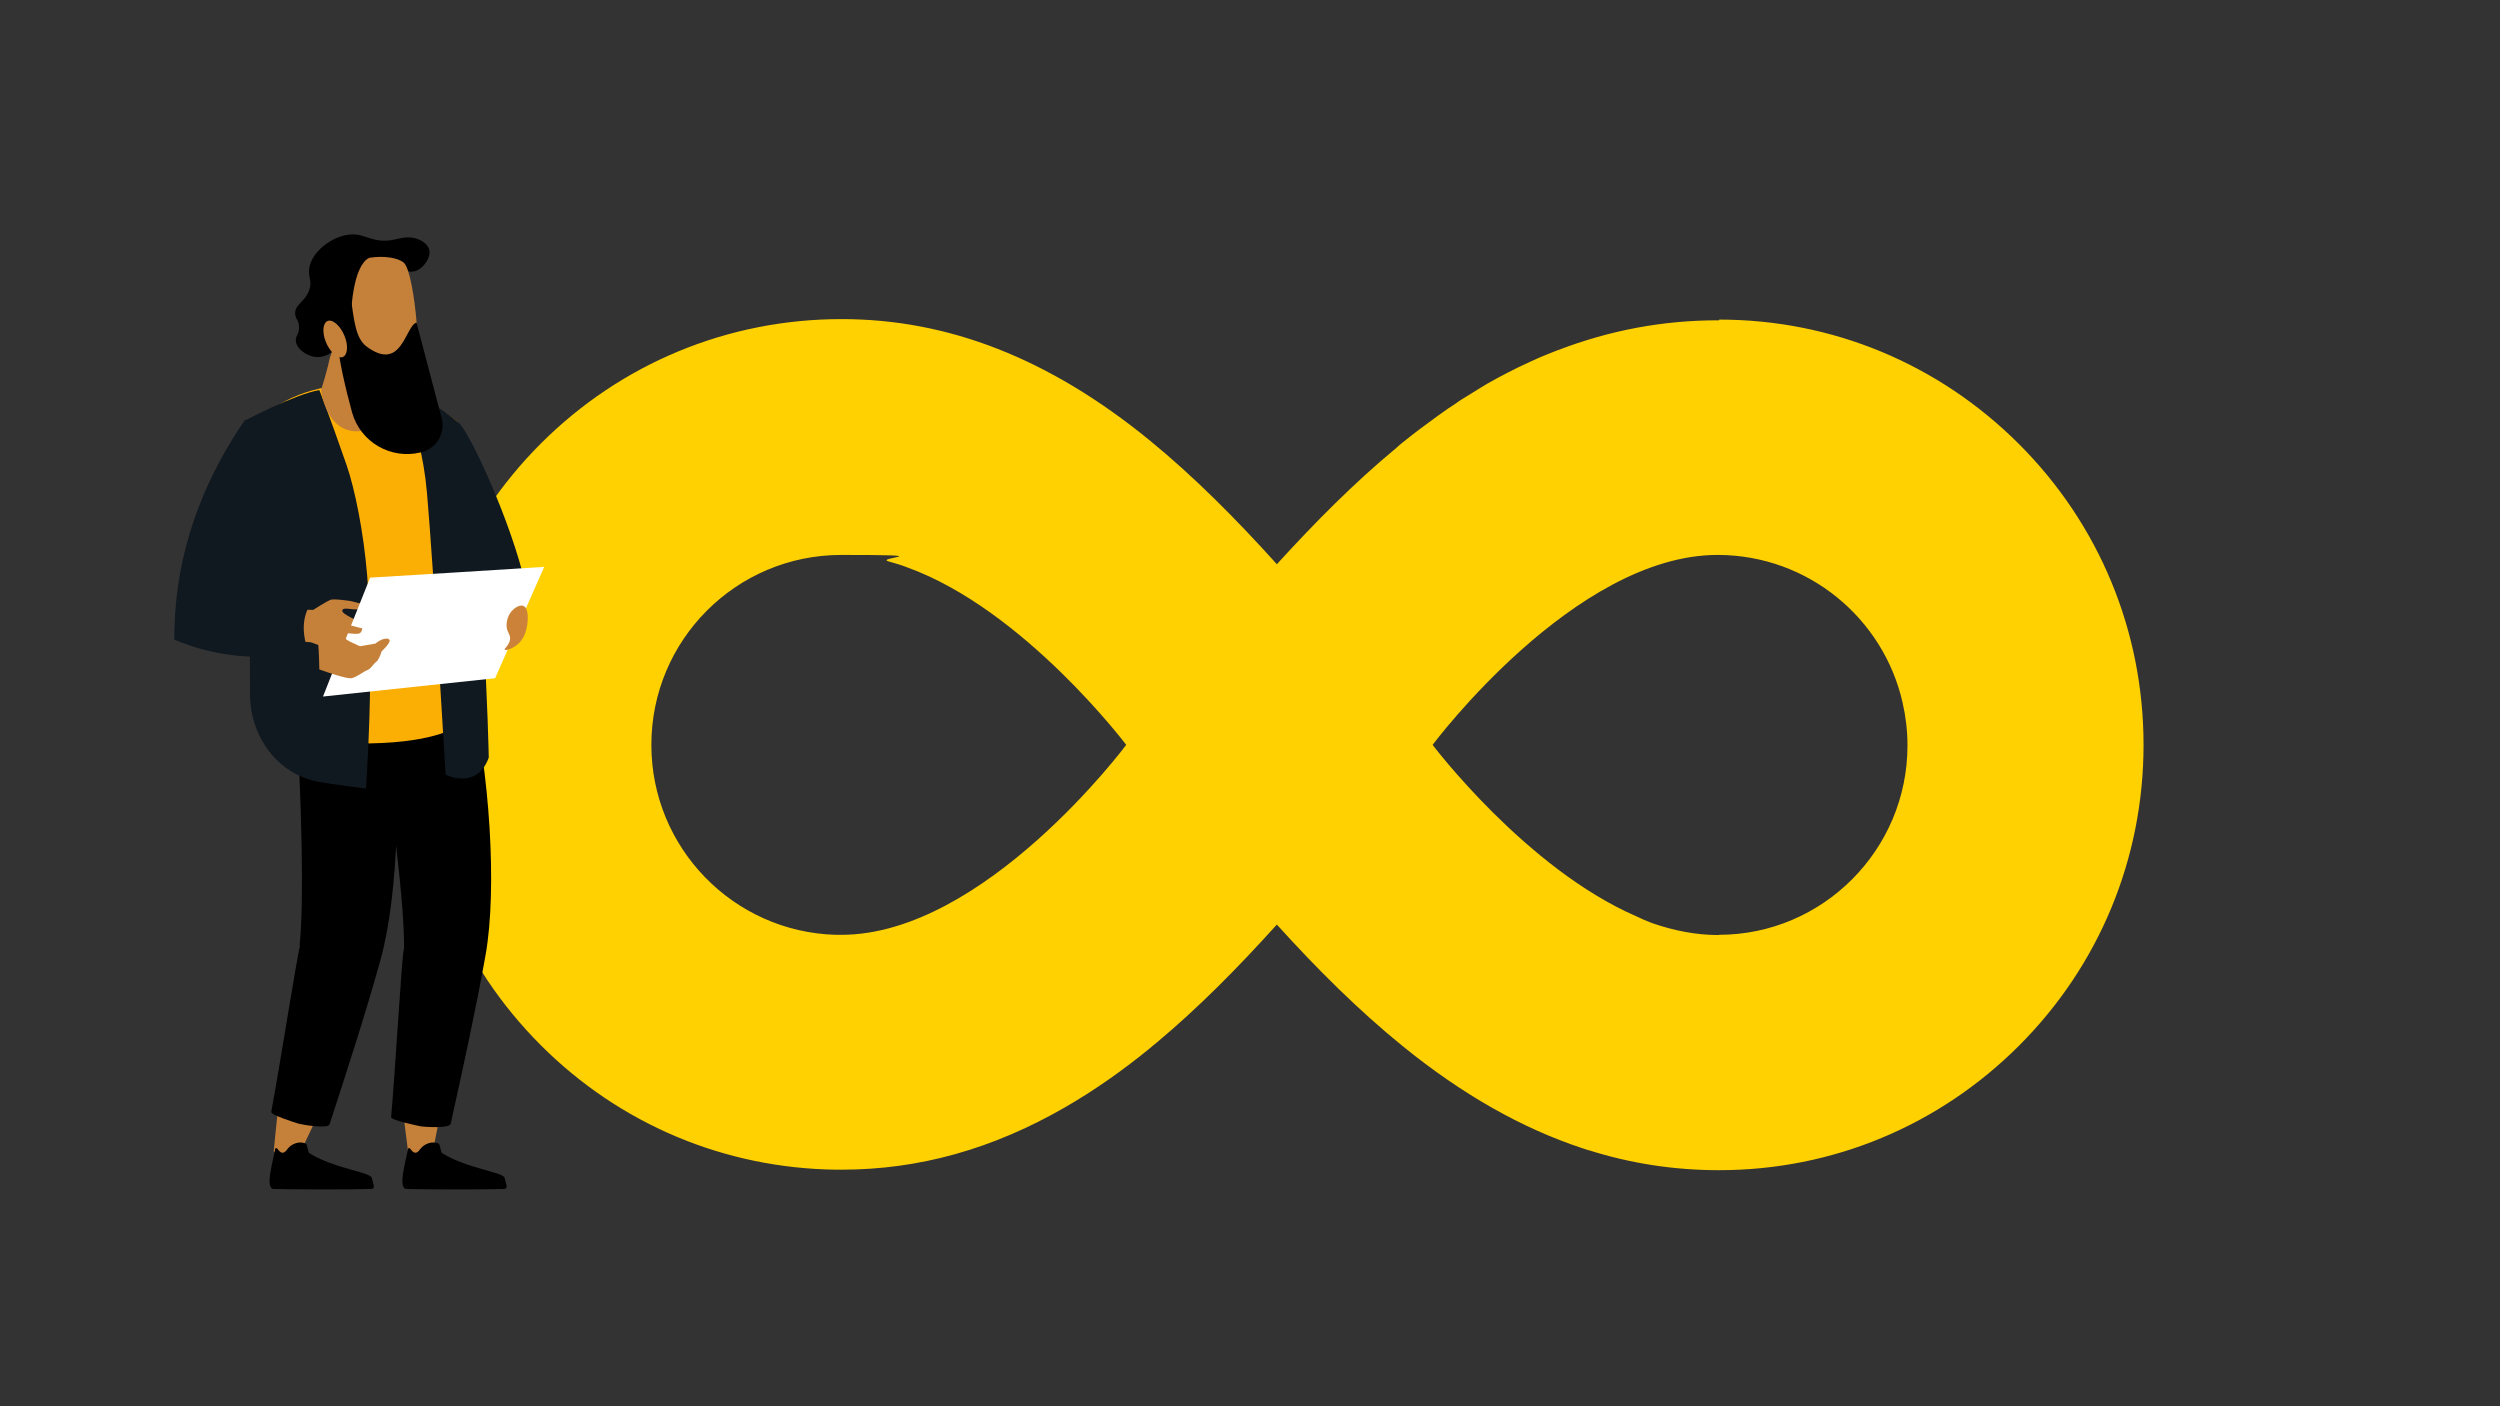 <?xml version="1.0" encoding="UTF-8"?>
<svg xmlns="http://www.w3.org/2000/svg" version="1.1" viewBox="0 0 1024 576">
  <rect x="0" y="0" width="1024" height="576" fill="#333333" stroke="none"/>
  <defs>
    <style>
      .cls-1 {
        fill: #ffd100;
      }

      .cls-2 {
        fill: #101820;
      }

      .cls-3 {
        fill: #cc8339;
      }

      .cls-4 {
        fill: #fff;
      }

      .cls-5 {
        fill: #c5803a;
      }

      .cls-6 {
        fill: #fbae04;
      }
    </style>
  </defs>
  <!-- Generator: Adobe Illustrator 28.7.1, SVG Export Plug-In . SVG Version: 1.2.0 Build 142)  -->
  <g>
    <g id="Layer_1">
      <path class="cls-1" d="M704.1,131.2h0c0,0-.4,0-.4,0-22.4,0-44.1,4-65.5,12.2-.1,0-.2,0-.3.1-2.6,1-5.1,2-7.7,3.1-.1,0-.3.1-.4.2-2.5,1.1-5,2.3-7.6,3.5-.3.1-.5.3-.8.4-2.4,1.2-4.8,2.4-7.2,3.7-.4.2-.9.5-1.3.7-2.2,1.2-4.4,2.4-6.6,3.8-.5.3-1.1.7-1.6,1-2.1,1.3-4.2,2.6-6.3,3.9-.8.5-1.6,1.1-2.3,1.6-1.9,1.2-3.7,2.4-5.6,3.8-.7.5-1.4,1-2.1,1.5-4.6,3.3-9.1,6.7-13.7,10.4,0,0,0,0,0,0-.9.7-1.9,1.5-2.8,2.4-17.3,14.3-33.4,30.6-48.9,47.6-16.5-18.3-33.8-35.8-52.3-50.9-41.1-33.5-82.4-49.5-126-49.5h0c-46.5,0-90.3,18.1-123.2,51-32.9,32.9-51,76.7-51,123.2s18.1,90.3,51,123.2c32.4,32.4,75.2,50.4,120.9,51h0c.7,0,1.5,0,2.2,0h.1c31.6,0,61.9-8.4,91.8-25.7,11.4-6.6,22.8-14.5,34.2-23.8,0,0,0,0,0,0,.9-.8,1.9-1.6,2.9-2.4,17.4-14.5,33.7-31.1,49.4-48.5h0c16.3,18,33.4,35.1,51.8,50,24.2,19.6,48.5,33.4,73.3,41.6.8.3,1.6.5,2.4.8,0,0,.2,0,.2,0,17,5.4,34.9,8.2,53.2,8.2h.3c46.4,0,90-18.2,122.8-51,32.9-32.9,51-76.7,51-123.2s-18.1-90.3-51-123.2c-32.8-32.8-76.4-51-122.8-51h0c0,0,0,0,0,0ZM266.8,305.1c0-43,34.8-77.8,77.8-77.8s13,1,19.5,2.7c2.5.7,5,1.4,7.5,2.4,47.9,17.3,89.7,72.7,89.7,72.7,0,0-58,77.8-116.7,77.8s-1.5,0-2.3,0h0c-41.9-1.2-75.5-35.6-75.5-77.8h0ZM704,383c-9.3,0-18.4-1.8-27.3-4.9-2.2-.8-4.4-1.8-6.5-2.8-45.2-19.6-83.4-70.2-83.4-70.2,0,0,58-77.8,116.7-77.8h0c.1,0,.3,0,.4,0h0c36.8.2,67.6,26,75.4,60.5,1.3,5.7,2,11.5,2,17.6,0,42.7-34.7,77.5-77.3,77.5h0,0Z"/>
      <g id="Suit_man">
        <g>
          <g id="Legs">
            <path class="cls-5" d="M126.3,459.4c.8.2,1.8.2,2.7,0-2.4,5-4.8,10.1-7.1,15.1-4.4-.4-6-1-9.8-2.8.6-5.7,1.1-11.7,1.8-17.8,3.7,2.6,8.1,4.5,12.4,5.4Z"/>
            <path class="cls-5" d="M178,455c.9.1,1.8-.1,2.7-.4-1.1,5.3-2.2,10.7-3.2,16-4.4.4-5.8,5-10,3.9-.8-5.7-2-16.6-2.9-22.6,4.2,1.9,9,3,13.5,3.1Z"/>
            <path d="M122.7,387.4h0c1.9-17.8.9-58.4-1.7-102.3,13.4-2.1,25.1-1.9,38.8-1.5,5,34.3,3.4,83.1-3.9,109.4-6.1,22-13.9,46-20.9,67.5-.6,2-11.1.2-12.5-.2-1.4-.4-11.7-3.6-11.4-4.9,3.3-17.4,10.8-65.3,11.8-68h0Z"/>
            <path d="M165.5,388.7h0c.2-17.9-4.7-58.2-11.6-101.7,13.2-3.4,24.8-4.3,38.4-5.2,8.3,33.6,11.4,82.3,6.6,109.3-4,22.5-9.4,47.1-14.3,69.2-.4,2-11,1.3-12.5,1-1.4-.3-12-2.5-11.9-3.7,1.6-17.6,4.4-66.1,5.2-68.8h0Z"/>
          </g>
          <g>
            <path d="M122.3,468c1-.1,2,0,2.9.4.9.5.7,3.5,1.6,4,10.2,6.3,25.1,7.7,25.5,10.1.4,2.2,1.8,4.4-.3,4.5-8.6.3-33.5.2-39.9,0-3.8-.1,0-12.4.6-16.3,0-.5.6-.6.9-.2.5.7,1.5,2,2.6,1.6.9-.4,1.3-1.2,1.9-1.9,1-1.1,2.6-2,4.2-2.2h0Z"/>
            <path d="M176.7,468c1-.1,2,0,2.9.4.9.5.7,3.5,1.6,4,10.2,6.3,25.1,7.7,25.5,10.1.4,2.2,1.8,4.4-.3,4.5-8.6.3-33.5.2-39.9,0-3.8-.1,0-12.4.6-16.3,0-.5.6-.6.9-.2.5.7,1.5,2,2.6,1.6.9-.4,1.3-1.2,1.9-1.9,1-1.1,2.6-2,4.2-2.2h0Z"/>
          </g>
        </g>
        <g>
          <path id="Arm" class="cls-2" d="M148.2,170.2l6.7-1.6c9.3.7,14.3-3.8,32.6,4.3,3.4,1.5,19.3,34.7,26.5,61.5.7,2.5.3,5.1-.9,7.4l-14.5,26.2s-21.7-58.3-30-69.8l-20.5-28.1h0Z"/>
          <path id="T-shirt" class="cls-6" d="M106.4,298.6s7.6,6.6,45,5.9c28.8-.5,36.5-7.5,36.5-7.5l-.7-124.4s-12.7-10.4-29.8-14.7c-5-1.3-10.9-.2-16.9,0-4.5.2-8.7.9-12.6,2-15.5,4.3-26.3,14.4-27.9,22.4-2.1,10,6.5,116.3,6.5,116.3h0Z"/>
          <path class="cls-2" d="M130.8,159.8s3.4,8.4,11.2,30.8c3.3,9.6,6.9,27,8.4,45.2,3.1,38.1-.5,87.2-.5,87.2,0,0-14.4-1.8-19.6-2.8-16.9-3.2-27.9-18.8-27.9-36,0-8.6,0-17.6-.4-24.8-.8-19.6-1.2-87.4-1.2-87.4,0,0,20.1-10.5,29.9-12.2h0Z"/>
          <path class="cls-2" d="M160.9,157.7s11.2,12.3,14,44.3,7.6,115.3,7.6,115.3c0,0,12.8,6.6,17.7-7,0,0-1.9-96.7-13.1-137.8,0,0-14.6-12.1-26.2-14.9h0Z"/>
          <path class="cls-5" d="M127.7,263.2c1.7.7,13.6,4.9,16,4.6,0,0,.2,0,.3,0,2.3-.5,4.9-2.7,6.5-3.3,1.7-.6,2.2-2.2,3.7-3.3,1.5-1.1,2.4-4.4,2.4-4.4,0,0,5-4.5,2.9-5.1-2.6-.7-5.5,1.9-5.5,1.9l-6.4,1.1s-7.7-3.1-7.4-4.6c.3-1.6,3.5-.3,6.3-.5,1.9-.1,2-2.2,2-2.2l-4.8-1.2s-7-1.1-8.4-.5c-1.5.6-7,4.1-7,4.1l-10.3-.2-2,13.5s10.1-.5,11.8.1h0Z"/>
          <path class="cls-2" d="M100.5,171.9c10.6,5.6,14.4,28.8,13.2,38.2l-11.7,31s2.3,4.2.4,4.9l25.4.7s-6.5,6.8-1.5,20.1c-9.6,2.1-24.1,3.8-40.8-.2-5.3-1.2-10-2.9-14.1-4.6,0-4.8.2-9.9.7-15.1,3.1-32.4,16.5-57.9,28.4-75.1h0Z"/>
        </g>
        <g id="Head">
          <path class="cls-5" d="M135.3,145.8s-1.4,6.6-3.8,14c0,0,2.8,25.2,24.8,14,0,0-3.1-16.1-.7-24.1,2.4-8.1-17.9-14.2-20.2-3.9h0Z"/>
          <path d="M161.7,98.1c-10.1,2.2-12.4-3.8-20.9-1.6-6.3,1.6-13,7-14.1,13.1-.7,3.9,1.3,5.2,0,9.1-1.7,5-6,5.9-5.8,9.8.1,2.4,1.7,2.7,1.6,5.7,0,2.9-1.6,3.4-1.3,5.7.5,3.4,4.6,5.3,5.1,5.5.7.3,3.4,1.5,6.6.4.8-.2,2.8-1,4.3-3,2.3-3.1,2.2-7.5.9-10.4-1-2.1-2-2.4-2.6-4.7-.2-.7-.7-3.1.4-5.1,1.2-2.1,3.1-1.4,5.5-3.2,3.7-2.7,2.4-6.2,6-9.6,2.6-2.4,5.9-2.9,6.6-3,7.3-1,10.4,5.7,15.8,4.3,3.7-1,6.8-5.6,6-8.9-.8-2.9-4.4-4.2-5.1-4.4-3.5-1.2-6.6-.2-9,.3h0Z"/>
          <path class="cls-5" d="M139.2,115.5c-2.9,23.2,2.2,41.7,3.9,45.4,3.5,7.4,24,4.6,25.9,1.1,4.9-8.9.9-50.1-3.5-54.3-4.4-4.2-24.8-4-26.2,7.8h0Z"/>
          <path d="M143.7,121.1l-5.4,18.9c.5,7.7,3.3,19.3,5.9,28.9,3.4,12.2,15.9,19.4,28.1,16.4.1,0,.3,0,.4-.1,6.1-1.5,9.8-7.8,8.2-13.9l-10.3-39.2c-4.7,1.6-6,20.6-20.5,9.8-4.5-3.4-5.1-10.8-6.5-20.7h0Z"/>
          <path d="M143.8,141.4c-.8-15.6,1.1-32.6,7.4-35.8,0,0-15.5-1.9-18.8,11.3-3.3,13.2,6.1,26.1,6.1,26.1l5.3-1.6Z"/>
          <path class="cls-5" d="M141.2,137.8c-1.6-4.1-4.7-7-6.8-6.4s-2.6,4.4-1,8.5c1.6,4.1,4.7,7,6.8,6.4s2.6-4.4,1-8.5Z"/>
        </g>
      </g>
      <path class="cls-4" d="M222.8,232.2c-23.7,1.5-47.5,3-71.2,4.4-6.5,16.2-12.9,32.4-19.3,48.7,23.5-2.5,47-5,70.5-7.5,6.7-15.2,13.4-30.4,20.1-45.6h0Z"/>
      <path class="cls-5" d="M159.2,261.7c-2.5-.7-5.4,1.9-5.4,1.9l-6.3,1.1s-7.6-3-7.2-4.6c.3-1.5,3.5-.3,6.2-.5,1.8-.1,1.9-2.2,1.9-2.2l-4.7-1.2s-6.8-1.1-8.3-.5c-1,.4-3.8,2.1-5.5,3.2.6,5.1.8,10.2.9,15.3,4.1,1.5,11.2,3.8,12.9,3.6,0,0,.2,0,.3,0,2.2-.5,4.8-2.7,6.4-3.3,1.6-.6,2.2-2.2,3.6-3.3,1.4-1.1,2.3-4.4,2.3-4.4,0,0,4.9-4.5,2.8-5h0Z"/>
      <path class="cls-3" d="M206.7,266.1c.4.5,3.5-.4,5.8-2.6,2.4-2.4,3-5.2,3.3-6.7.5-2.3.9-7.7-1.4-8.6-1.8-.8-4.3,1.5-4.5,1.8-2.6,2.5-2.4,6.2-2.4,6.5.2,2.8,1.7,3.3,1.4,5.5-.4,2.5-2.6,3.7-2.2,4.2h0Z"/>
    </g>
  </g>
</svg>